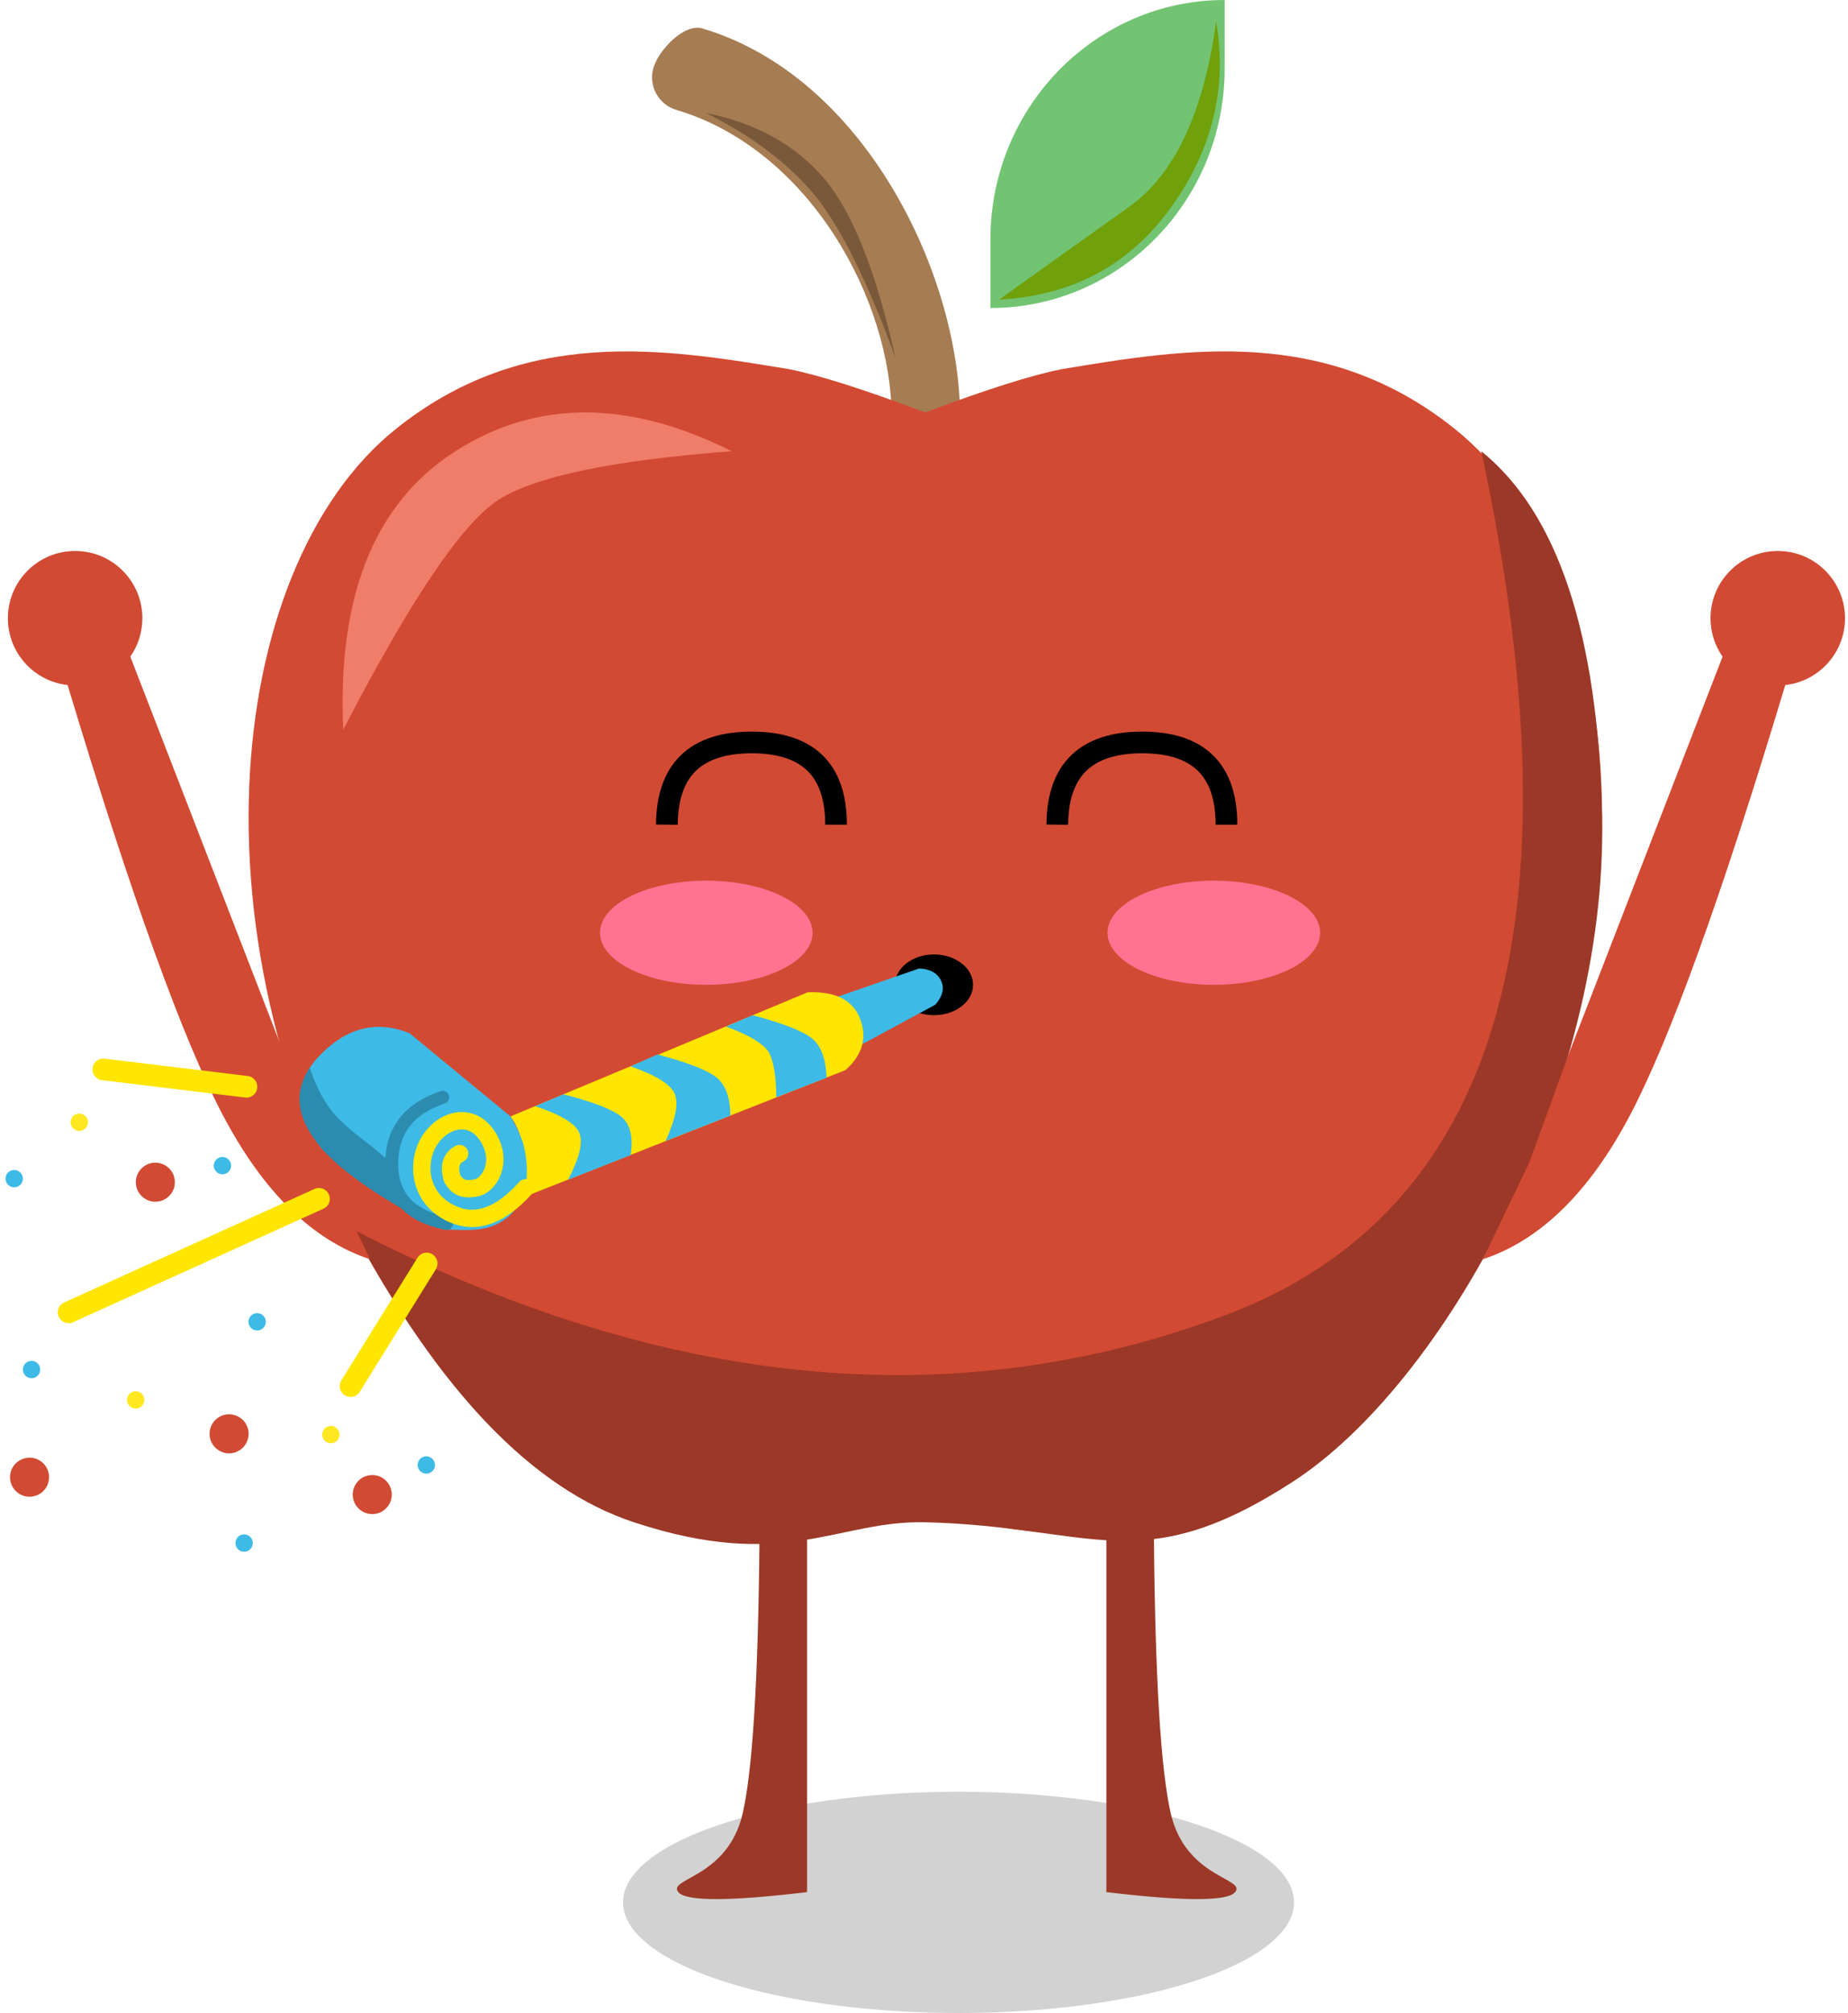 <?xml version="1.0" encoding="UTF-8"?>
<svg width="426px" height="464px" viewBox="0 0 426 464" version="1.1" xmlns="http://www.w3.org/2000/svg" xmlns:xlink="http://www.w3.org/1999/xlink">
    <title>Apple Celebrate</title>
    <g id="Screens---Master" stroke="none" stroke-width="1" fill="none" fill-rule="evenodd">
        <g id="Results" transform="translate(-330, -799)">
            <g id="Apple-Celebrate" transform="translate(330.692, 799)">
                <ellipse id="Oval" fill="#D2D2D2" fill-rule="nonzero" cx="220.267" cy="438.5" rx="77.35" ry="25.5"></ellipse>
                <path d="M212.728,104 C208.372,104 204.84,100.493 204.84,96.167 C204.84,69.213 185.907,34.465 155.244,25.34 C151.07,24.098 148.701,19.732 149.951,15.588 C151.201,11.443 157.059,5.315 161.232,6.557 C198.814,17.758 220.617,63.605 220.617,96.167 C220.617,100.493 217.085,104 212.728,104 Z" id="Path" fill="#A67C52" fill-rule="nonzero"></path>
                <path d="M252.522,354 C244.096,353.84 235.694,353.032 227.392,351.582 C222.502,350.693 217.556,350.151 212.591,349.96 C207.625,350.151 202.679,350.693 197.79,351.582 C170.369,355.739 128.95,362.019 89.198,298.393 C40.651,220.618 50.832,130.916 90.382,99.021 C120.256,74.958 152.608,80.356 181.174,85.09 C188.087,86.452 198.559,89.779 212.591,95.072 C226.664,89.779 237.157,86.452 244.07,85.09 C272.643,80.348 304.987,74.95 334.862,99.021 C374.411,130.877 384.593,220.594 335.983,298.416 C307.028,344.765 277.193,354 252.522,354 Z" id="Path" fill="#D24A33" fill-rule="nonzero"></path>
                <path d="M281.617,0 L281.617,15.778 C281.617,46.276 257.44,71 227.617,71 L227.617,55.222 C227.617,24.724 251.794,0 281.617,0 Z" id="Path" fill="#72C472" fill-rule="nonzero"></path>
                <path d="M80.578,283.331 C100.517,320.683 122.135,343.201 145.433,350.885 C180.379,362.41 192.29,350.396 212.617,350.885 C251.249,351.813 262.047,364.318 297.203,341.623 C332.359,318.928 370.005,250.685 368.617,188.014 C367.692,146.233 358.407,118.229 340.764,104 C364.273,213.154 344.634,279.527 281.848,303.121 C219.061,326.715 151.971,320.118 80.578,283.331 Z" id="Path-2" fill="#9C3827" fill-rule="nonzero"></path>
                <path d="M78.437,168.188 C77.044,137.299 85.665,115.904 104.301,104 C122.936,92.096 144.164,92.096 167.984,104 C140.415,106.1 122.458,109.861 114.113,115.281 C105.768,120.702 93.876,138.337 78.437,168.188 Z" id="Path-3" fill="#EF7D6A" fill-rule="nonzero"></path>
                <path d="M229.617,69.072 C238.975,62.357 248.94,55.246 259.512,47.738 C270.083,40.23 276.797,25.961 279.653,4.93 C282.268,20.173 278.817,34.442 269.299,47.738 C259.781,61.035 246.553,68.146 229.617,69.072 Z" id="Path-4" fill="#70A00A" fill-rule="nonzero"></path>
                <path d="M162.071,26.058 C173.522,28.347 182.541,33.316 189.128,40.964 C195.715,48.612 201.24,62.415 205.703,82.374 C198.931,63.964 192.528,51.255 186.491,44.246 C180.455,37.237 172.315,31.175 162.071,26.058 Z" id="Path-6" fill="#79593A" fill-rule="nonzero"></path>
                <path d="M254.35,354.744 L254.35,436.138 C272.383,438.28 282.274,438.28 284.024,436.138 C286.649,432.925 272.627,432.944 269.187,417.978 C266.893,408 265.603,386.922 265.315,354.744 L254.35,354.744 Z" id="Path-9" fill="#9C3827" fill-rule="nonzero"></path>
                <path d="M155.349,354.744 L155.349,436.138 C173.383,438.28 183.274,438.28 185.024,436.138 C187.649,432.925 173.627,432.944 170.187,417.978 C167.893,408 166.603,386.922 166.315,354.744 L155.349,354.744 Z" id="Path-9" fill="#9C3827" fill-rule="nonzero" transform="translate(170.35, 396.244) scale(-1, 1) translate(-170.35, -396.244)"></path>
                <path d="M409.117,127 C417.677,127 424.617,133.94 424.617,142.5 C424.617,150.476 418.593,157.044 410.847,157.905 C396.199,206.548 384.261,239.614 375.031,257.102 C365.673,274.835 354.371,285.889 341.125,290.266 L351.827,268 L360.808,243.264 L396.396,151.359 C394.644,148.848 393.617,145.794 393.617,142.5 C393.617,133.94 400.557,127 409.117,127 Z" id="Combined-Shape" fill="#D24A33" fill-rule="nonzero"></path>
                <path d="M69.117,127 C77.677,127 84.617,133.94 84.617,142.5 C84.617,150.476 78.593,157.044 70.847,157.905 C56.199,206.548 44.261,239.614 35.031,257.102 C25.673,274.835 14.37,285.889 1.125,290.266 L11.827,268 L20.808,243.264 L56.396,151.359 C54.644,148.848 53.617,145.794 53.617,142.5 C53.617,133.94 60.557,127 69.117,127 Z" id="Combined-Shape" fill="#D24A33" fill-rule="nonzero" transform="translate(42.871, 208.633) scale(-1, 1) translate(-42.871, -208.633)"></path>
                <ellipse id="Oval" fill="#FF7391" fill-rule="nonzero" cx="279.117" cy="215" rx="24.5" ry="12"></ellipse>
                <ellipse id="Oval" fill="#FF7391" fill-rule="nonzero" cx="162.117" cy="215" rx="24.5" ry="12"></ellipse>
                <path d="M153.031,190.084 C153.127,177.453 159.651,171.137 172.603,171.137 C185.555,171.137 192.031,177.453 192.031,190.084" id="Path-29" stroke="#000000" stroke-width="5"></path>
                <path d="M243.031,190.084 C243.127,177.453 249.651,171.137 262.603,171.137 C275.555,171.137 282.031,177.453 282.031,190.084" id="Path-29" stroke="#000000" stroke-width="5"></path>
                <ellipse id="Oval" fill="#000000" fill-rule="nonzero" cx="214.617" cy="227" rx="9" ry="7"></ellipse>
                <g id="Party-Blower" transform="translate(68.356, 223.242)">
                    <path d="M123.228,6.779 C125.524,7.409 127.197,9.038 128.248,11.666 C129.298,14.294 129.298,16.487 128.248,18.243 L146.573,8.338 C148.3,6.308 148.722,4.433 147.839,2.712 C146.957,0.991 145.285,0.087 142.826,-3.91919855e-23 L123.228,6.779 Z" id="Path-30" fill="#3EBAE6" fill-rule="nonzero"></path>
                    <path d="M125.841,23.42 C129.751,19.969 130.886,16.051 129.248,11.666 C127.609,7.281 123.571,5.22 117.133,5.482 L48.628,34.093 C50.036,36.001 50.973,38.286 51.439,40.949 C51.905,43.612 50.968,47.928 48.628,53.897 L125.841,23.42 Z" id="Path-31" fill="#FFE500" fill-rule="nonzero"></path>
                    <path d="M5.308,41.713 C21.102,53.976 30.529,60.123 33.587,60.154 C38.175,60.201 44.004,61.184 48.628,56.764 C53.253,52.344 52.604,45.568 51.957,42.038 C51.525,39.685 50.416,37.036 48.628,34.093 L25.344,14.9 C17.776,11.886 10.894,13.583 4.698,19.991 C-1.498,26.399 -1.295,33.64 5.308,41.713 Z" id="Path-32" fill="#3EBAE6" fill-rule="nonzero"></path>
                    <path d="M33.909,58.752 C25.469,57.126 21.25,52.535 21.25,44.979 C21.25,37.422 25.168,32.322 33.005,29.679" id="Path-34" stroke="#2C8CAF" stroke-width="3" stroke-linecap="round"></path>
                    <path d="M2.337,22.886 C3.911,27.508 5.858,31.12 8.176,33.724 C9.796,35.543 12.411,37.812 16.022,40.531 C17.06,41.313 18.803,42.796 21.25,44.979 C21.569,48.908 22.466,51.88 23.941,53.897 C25.416,55.914 28.249,58.042 32.44,60.279 C18.984,53.174 9.94,46.985 5.308,41.713 C-0.579,35.013 -1.569,28.737 2.337,22.886 Z" id="Path-35" fill="#2C8CAF" fill-rule="nonzero"></path>
                    <path d="M52.124,50.56 C46.307,57.039 40.669,59.047 35.21,56.582 C27.02,52.885 26.828,43.864 30.369,39.077 C33.909,34.291 40.189,33.245 43.598,39.077 C47.007,44.909 43.598,50.019 40.76,50.56 C37.922,51.101 36.51,50.577 35.21,48.46 C34.343,45.63 34.907,43.696 36.903,42.656" id="Path-33" stroke="#FFE500" stroke-width="4" stroke-linecap="round"></path>
                    <path d="M54.319,31.734 L60.804,28.997 C67.77,30.776 72.254,32.519 74.256,34.224 C76.259,35.93 76.948,38.856 76.322,43.005 L61.904,48.686 C64.539,43.665 65.398,40.066 64.483,37.887 C63.569,35.709 60.18,33.658 54.319,31.734 Z" id="Path-36" fill="#3EBAE6" fill-rule="nonzero"></path>
                    <path d="M76.322,22.561 L82.5,19.812 C89.668,21.715 94.254,23.519 96.256,25.224 C98.259,26.93 99.283,29.825 99.328,33.911 L84.375,39.763 C86.695,34.691 87.398,31.066 86.483,28.887 C85.569,26.709 82.182,24.6 76.322,22.561 Z" id="Path-36" fill="#3EBAE6" fill-rule="nonzero"></path>
                    <path d="M98.304,13.383 L104.468,10.758 C111.658,12.697 116.254,14.519 118.256,16.224 C120.259,17.93 121.339,20.914 121.497,25.177 L109.9,29.679 C109.871,25.329 109.398,22.066 108.483,19.887 C107.569,17.709 104.175,15.541 98.304,13.383 Z" id="Path-36" fill="#3EBAE6" fill-rule="nonzero"></path>
                </g>
                <g id="Confetti" transform="translate(-0, 246.5)">
                    <line x1="56.117" y1="4" x2="23.117" y2="0" id="Line" stroke="#FFE500" stroke-width="5" stroke-linecap="round"></line>
                    <line x1="97.662" y1="44.739" x2="80.117" y2="73" id="Line" stroke="#FFE500" stroke-width="5" stroke-linecap="round"></line>
                    <line x1="72.832" y1="29.834" x2="15.117" y2="56" id="Line" stroke="#FFE500" stroke-width="5" stroke-linecap="round"></line>
                    <circle id="Oval" fill="#D24A33" fill-rule="nonzero" cx="35.117" cy="26" r="4.5"></circle>
                    <circle id="Oval" fill="#D24A33" fill-rule="nonzero" cx="52.117" cy="84" r="4.5"></circle>
                    <circle id="Oval" fill="#D24A33" fill-rule="nonzero" cx="85.117" cy="98" r="4.5"></circle>
                    <circle id="Oval" fill="#D24A33" fill-rule="nonzero" cx="6.117" cy="94" r="4.5"></circle>
                    <circle id="Oval" fill="#3EBAE6" fill-rule="nonzero" transform="translate(58.584, 58.179) rotate(111) translate(-58.584, -58.179)" cx="58.584" cy="58.179" r="2"></circle>
                    <circle id="Oval" fill="#3EBAE6" fill-rule="nonzero" transform="translate(97.584, 91.179) rotate(111) translate(-97.584, -91.179)" cx="97.584" cy="91.179" r="2"></circle>
                    <circle id="Oval" fill="#3EBAE6" fill-rule="nonzero" transform="translate(50.584, 22.179) rotate(111) translate(-50.584, -22.179)" cx="50.584" cy="22.179" r="2"></circle>
                    <circle id="Oval" fill="#3EBAE6" fill-rule="nonzero" transform="translate(55.584, 109.179) rotate(111) translate(-55.584, -109.179)" cx="55.584" cy="109.179" r="2"></circle>
                    <circle id="Oval" fill="#3EBAE6" fill-rule="nonzero" transform="translate(2.584, 25.179) rotate(111) translate(-2.584, -25.179)" cx="2.584" cy="25.179" r="2"></circle>
                    <circle id="Oval" fill="#3EBAE6" fill-rule="nonzero" transform="translate(6.584, 69.179) rotate(111) translate(-6.584, -69.179)" cx="6.584" cy="69.179" r="2"></circle>
                    <circle id="Oval" fill="#FFE81F" fill-rule="nonzero" transform="translate(30.584, 76.179) rotate(111) translate(-30.584, -76.179)" cx="30.584" cy="76.179" r="2"></circle>
                    <circle id="Oval" fill="#FFE81F" fill-rule="nonzero" transform="translate(75.584, 84.179) rotate(111) translate(-75.584, -84.179)" cx="75.584" cy="84.179" r="2"></circle>
                    <circle id="Oval" fill="#FFE81F" fill-rule="nonzero" transform="translate(17.584, 12.179) rotate(111) translate(-17.584, -12.179)" cx="17.584" cy="12.179" r="2"></circle>
                </g>
            </g>
        </g>
    </g>
</svg>